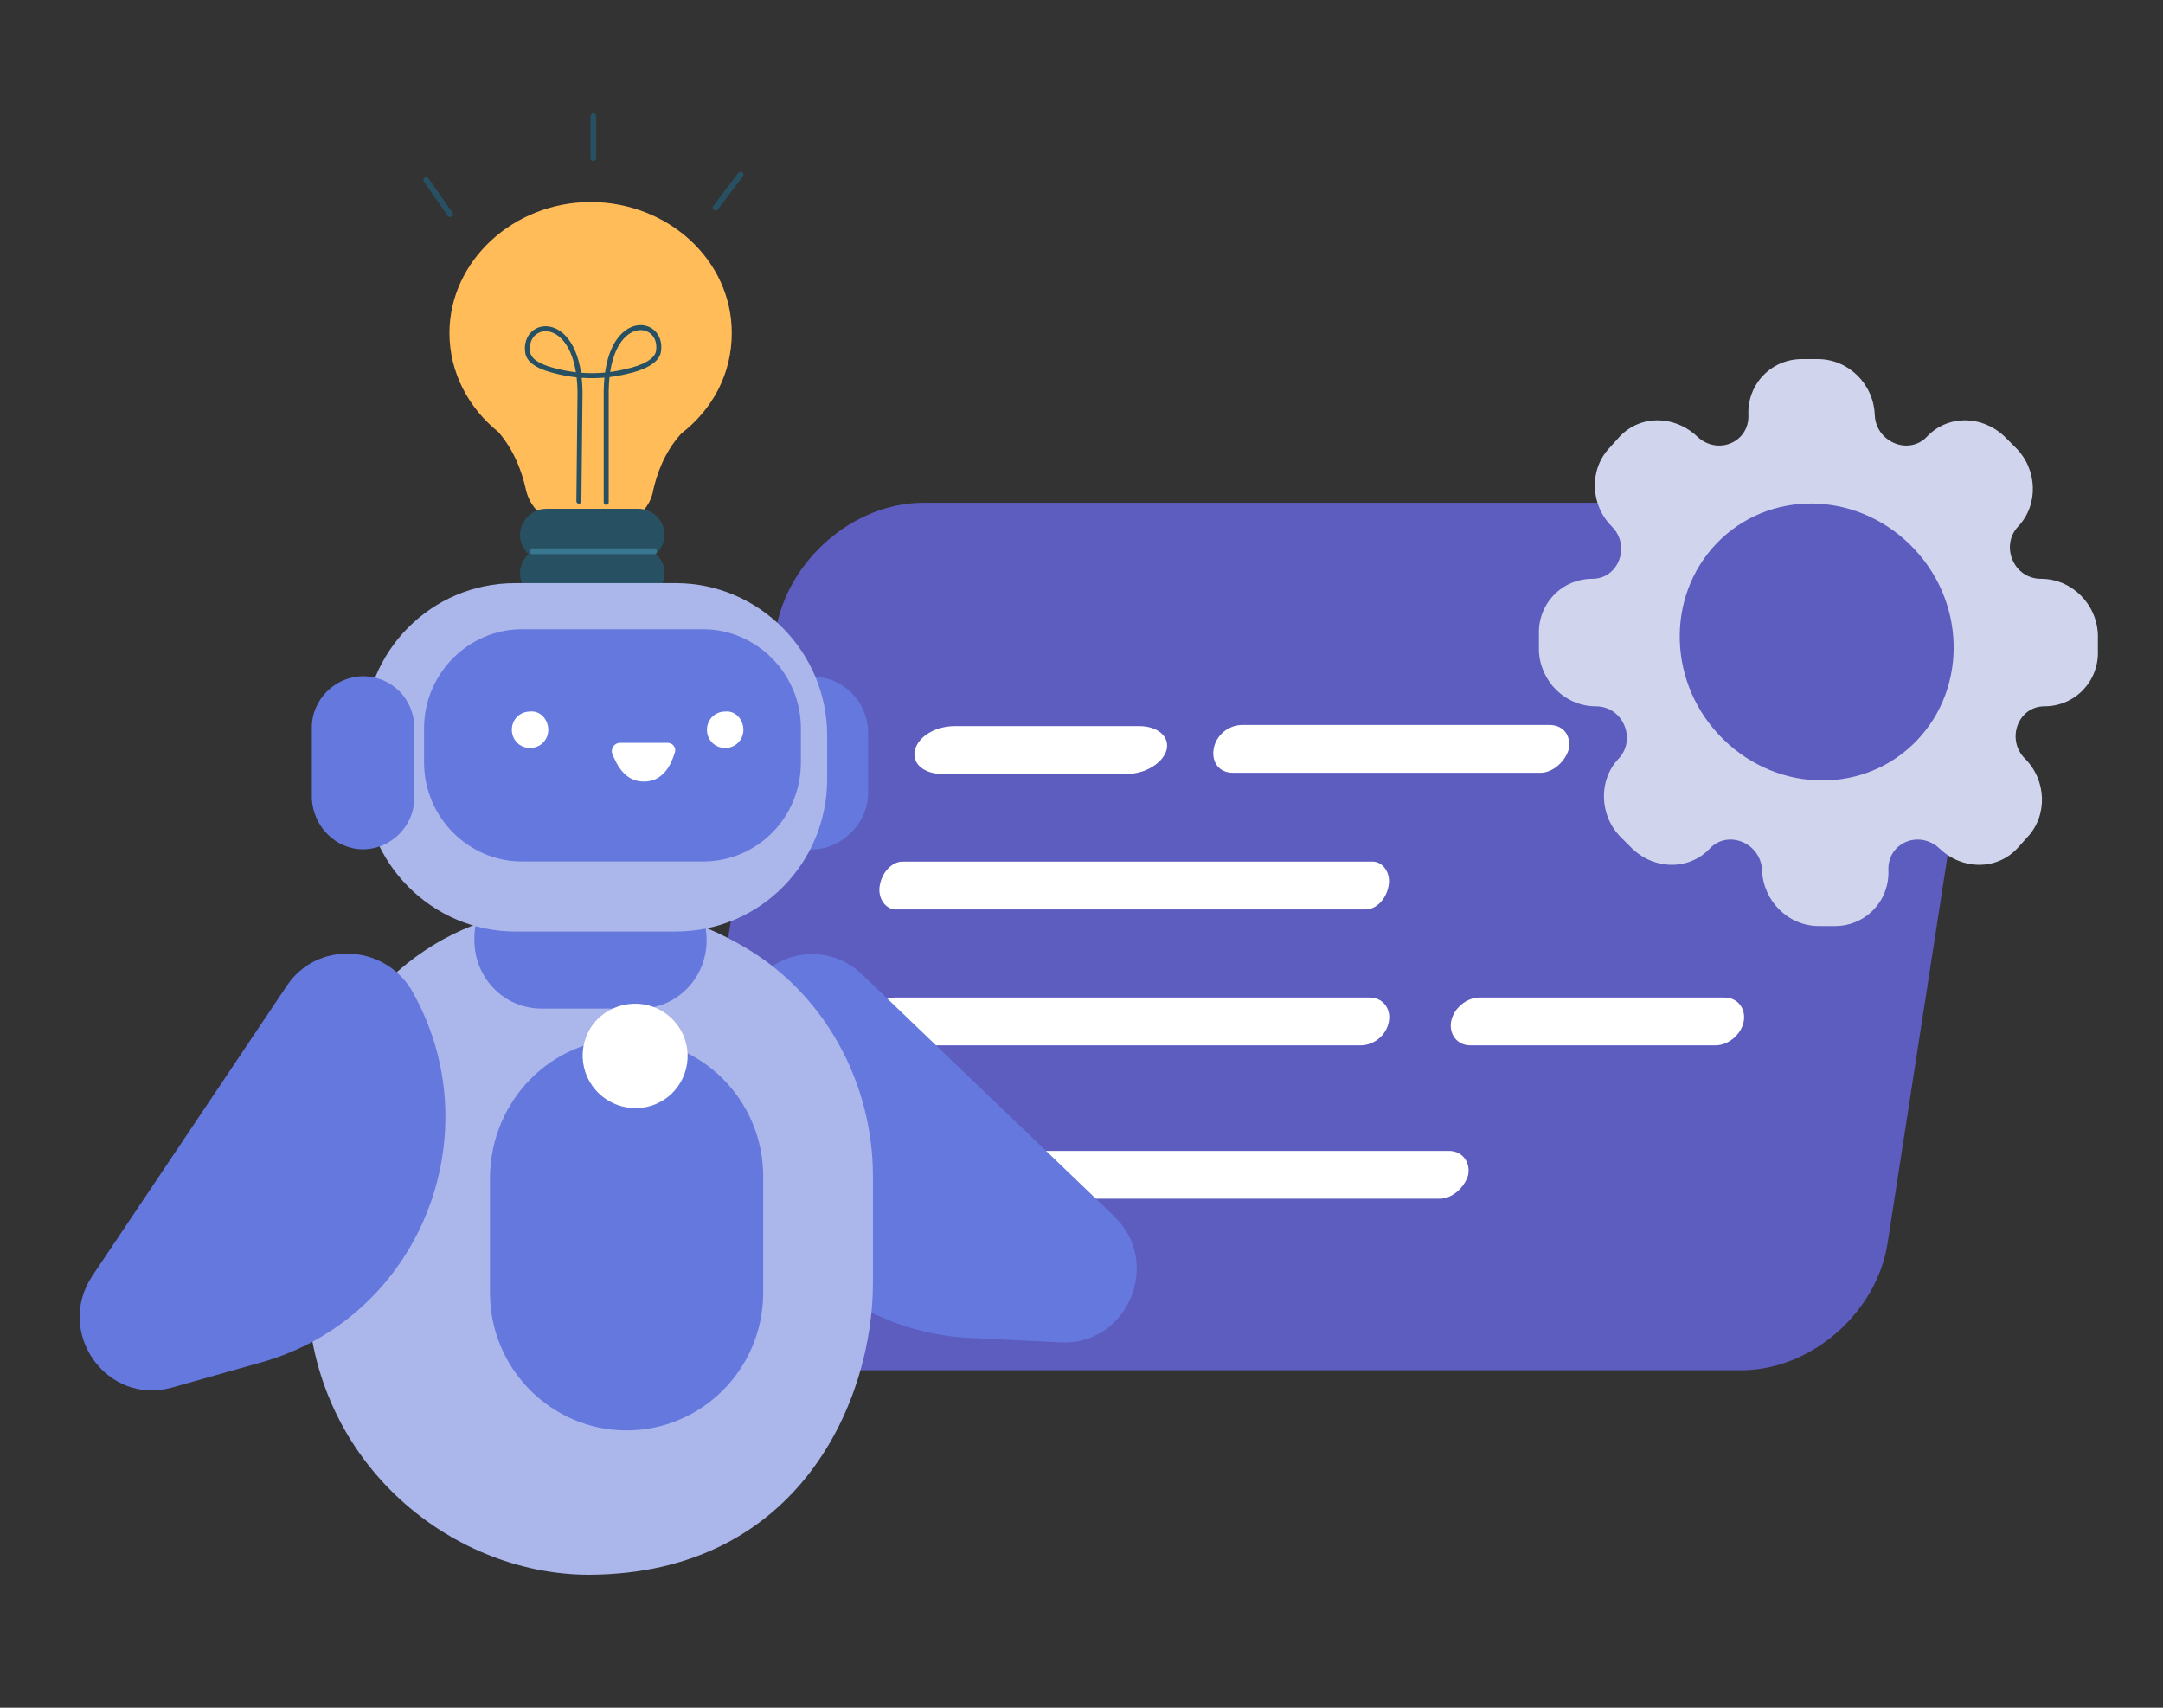 <?xml version="1.0" encoding="utf-8"?>
<!-- Generator: Adobe Illustrator 27.2.0, SVG Export Plug-In . SVG Version: 6.00 Build 0)  -->
<svg version="1.1" id="Calque_1" xmlns="http://www.w3.org/2000/svg" xmlns:xlink="http://www.w3.org/1999/xlink" x="0px" y="0px"
	 viewBox="0 0 190 150" style="enable-background:new 0 0 190 150;" xml:space="preserve">
<rect x="0" y="0" width="190" height="150" fill="#333333" stroke="none"/>
<style type="text/css">
	.st0{clip-path:url(#SVGID_00000034805389953917032570000008520767929505759142_);}
	.st1{fill:#5D5CBF;}
	.st2{fill-rule:evenodd;clip-rule:evenodd;fill:#FFFFFF;}
	.st3{fill:#FFBC59;}
	.st4{fill:#275163;}
	.st5{fill-opacity:0;stroke:#397791;stroke-width:0.501;stroke-linecap:round;stroke-linejoin:round;}
	.st6{fill-opacity:0;stroke:#275163;stroke-width:0.439;stroke-linecap:round;stroke-linejoin:round;}
	.st7{fill:#6478DE;}
	.st8{fill:#ABB6EB;}
	.st9{fill:#FFFFFF;}
	.st10{fill-opacity:0;stroke:#275163;stroke-width:0.498;stroke-linecap:round;stroke-linejoin:round;}
	.st11{fill:#D0D4ED;}
</style>
<g>
	<defs>
		<rect id="SVGID_1_" x="-17" y="-2" width="232.9" height="159.1"/>
	</defs>
	<clipPath id="SVGID_00000060741704308659826490000013980796415594679433_">
		<use xlink:href="#SVGID_1_"  style="overflow:visible;"/>
	</clipPath>
	<g style="clip-path:url(#SVGID_00000060741704308659826490000013980796415594679433_);">
		<g transform="matrix(1,0,0,1,777.33,467.06)">
			<path class="st1" d="M-624.4-346.7H-708c-6.2,0-10.4-5.1-9.5-11.3l8.3-53.6c1-6.2,6.8-11.3,13-11.3h83.5c6.2,0,10.4,5.1,9.5,11.3
				l-8.3,53.6C-612.4-351.8-618.2-346.7-624.4-346.7L-624.4-346.7z"/>
		</g>
		<g transform="matrix(1,0,0,1,985.57,665.68)">
			<path class="st2" d="M-886.6-597.7h-16.2c-1.6,0-2.7-0.9-2.4-2.1c0.3-1.2,1.8-2.1,3.5-2.1h16.2c1.6,0,2.7,0.9,2.4,2.1
				C-883.4-598.7-884.9-597.7-886.6-597.7L-886.6-597.7z"/>
		</g>
		<g transform="matrix(1,0,0,1,1250.81,664.28)">
			<path class="st2" d="M-1115.5-596.4h-27c-1.2,0-1.9-0.9-1.7-2.1c0.2-1.2,1.3-2.1,2.5-2.1h27c1.2,0,1.9,0.9,1.7,2.1
				C-1113.3-597.4-1114.4-596.4-1115.5-596.4L-1115.5-596.4z"/>
		</g>
		<g transform="matrix(1,0,0,1,954.58,786.48)">
			<path class="st2" d="M-834.6-706.6h-41.3c-0.9,0-1.6-1-1.4-2.1c0.2-1.2,1.1-2.1,2-2.1h41.3c0.9,0,1.6,1,1.4,2.1
				C-832.8-707.5-833.7-706.6-834.6-706.6L-834.6-706.6z"/>
		</g>
		<g transform="matrix(1,0,0,1,919.07,1043.59)">
			<path class="st2" d="M-792.6-938.3h-50.9c-1.2,0-1.9-1-1.7-2.1s1.3-2.1,2.5-2.1h50.9c1.2,0,1.9,1,1.7,2.1
				C-790.4-939.3-791.5-938.3-792.6-938.3L-792.6-938.3z"/>
		</g>
		<g transform="matrix(1,0,0,1,942.2,907.62)">
			<path class="st2" d="M-822.7-815.8h-41.7c-1.2,0-1.9-1-1.7-2.1s1.3-2.1,2.5-2.1h41.7c1.2,0,1.9,1,1.7,2.1
				C-820.4-816.7-821.5-815.8-822.7-815.8L-822.7-815.8z"/>
		</g>
		<g transform="matrix(1,0,0,1,1462.77,907.62)">
			<path class="st2" d="M-1312.1-815.8h-21.5c-1.2,0-1.9-1-1.7-2.1s1.3-2.1,2.5-2.1h21.5c1.2,0,1.9,1,1.7,2.1
				S-1310.9-815.8-1312.1-815.8L-1312.1-815.8z"/>
		</g>
		<g transform="matrix(1,0,0,1,572.18,200.35)">
			<path class="st3" d="M-507.9-171.1c0-6.4-5.6-11.5-12.4-11.5c-6.8,0-12.4,5.2-12.4,11.5c0,3.5,1.7,6.6,4.3,8.7
				c1.4,1.6,2.1,3.6,2.4,5c0.3,1.4,1.3,2.5,2.6,2.9c2.1,0.7,4.2,0.8,6.2,0.1c1.2-0.5,2.2-1.6,2.4-2.9c0.3-1.3,0.9-3.2,2.4-4.9
				c0,0,0.1-0.1,0.1-0.1C-509.6-164.4-507.9-167.5-507.9-171.1L-507.9-171.1L-507.9-171.1z"/>
		</g>
		<g transform="matrix(1,0,0,1,633.68,471.89)">
			<path class="st4" d="M-577.6-422.6h-8.1c-1.3,0-2.3-1.1-2.3-2.3s1-2.3,2.3-2.3h8.1c1.3,0,2.3,1.1,2.3,2.3
				S-576.4-422.6-577.6-422.6L-577.6-422.6z"/>
		</g>
		<g transform="matrix(1,0,0,1,633.68,505.55)">
			<path class="st4" d="M-577.6-452.9h-8.1c-1.3,0-2.3-1.1-2.3-2.3s1-2.3,2.3-2.3h8.1c1.3,0,2.3,1.1,2.3,2.3
				S-576.4-452.9-577.6-452.9L-577.6-452.9z"/>
		</g>
		<g transform="matrix(1,0,0,1,645.96,510.62)">
			<path class="st5" d="M-599.2-462.2h10.7"/>
		</g>
		<g transform="matrix(1,0,0,1,641.25,312.92)">
			<path class="st6" d="M-590.4-268.9l0.1-9.6c-0.1-7-5-6.4-4.6-3.5c0.1,0.9,1.3,1.4,2.6,1.7c2,0.5,4.1,0.5,6.1,0
				c1.4-0.3,2.7-0.9,2.8-1.8c0.4-2.9-4.5-3.5-4.6,3.5l0,9.8"/>
		</g>
		<g transform="matrix(1,0,0,1,822.15,868.91)">
			<path class="st7" d="M-746.4-783.3l22.1,21.2c4.3,4.1,1.2,11.4-4.7,11.1l-8.1-0.4c-14.5-0.8-24.3-15.3-19.8-29.2
				C-755.4-785.2-749.8-786.6-746.4-783.3L-746.4-783.3L-746.4-783.3z"/>
		</g>
		<g transform="matrix(1,0,0,1,843.26,621.62)">
			<path class="st7" d="M-772-547c2.7,0,5-2.3,5-5v-5.2c0-2.8-2.2-5-5-5c-2.7,0-5,2.3-5,5v5.2C-777-549.3-774.8-547-772-547
				L-772-547z"/>
		</g>
		<g transform="matrix(1,0,0,1,445.38,824.82)">
			<path class="st8" d="M-368.7-712.1v-9.4c0-8.3-4.3-16.1-11.4-20.2c-3.6-2.1-8.2-3.7-13.7-3.6c-2.7,0-5.1,0.3-7.3,0.9
				c-10.2,2.5-17.3,12-17.3,22.7v9.7c0,15.3,12.4,25.5,24.8,25.5C-375.1-686.6-368.7-701.9-368.7-712.1L-368.7-712.1L-368.7-712.1z"
				/>
		</g>
		<g transform="matrix(1,0,0,1,593.57,795.69)">
			<path class="st7" d="M-546-719.1h8.6c3.3,0,5.9,2.7,5.9,6l0,0c0,3.3-2.6,6-5.9,6h-8.6c-3.3,0-5.9-2.7-5.9-6l0,0
				C-552-716.4-549.3-719.1-546-719.1L-546-719.1z"/>
		</g>
		<g transform="matrix(1,0,0,1,495.66,538.72)">
			<path class="st8" d="M-450.4-487.5h14.1c7.3,0,13.3,6,13.3,13.4v3.8c0,7.4-5.9,13.4-13.3,13.4h-14.1c-7.3,0-13.3-6-13.3-13.4
				v-3.8C-463.7-481.5-457.8-487.5-450.4-487.5L-450.4-487.5z"/>
		</g>
		<g transform="matrix(1,0,0,1,549.55,579.77)">
			<path class="st7" d="M-503.7-524.5h15.9c4.7,0,8.6,3.9,8.6,8.7v3c0,4.8-3.8,8.7-8.6,8.7h-15.9c-4.7,0-8.6-3.9-8.6-8.7v-3
				C-512.3-520.6-508.4-524.5-503.7-524.5L-503.7-524.5z"/>
		</g>
		<g transform="matrix(1,0,0,1,627.16,652.4)">
			<path class="st9" d="M-579-588.3c0,0.9-0.7,1.6-1.6,1.6c-0.9,0-1.6-0.7-1.6-1.6c0-0.9,0.7-1.6,1.6-1.6
				C-579.7-590-579-589.2-579-588.3L-579-588.3z"/>
		</g>
		<g transform="matrix(1,0,0,1,800.4,652.4)">
			<path class="st9" d="M-735.1-588.3c0,0.9-0.7,1.6-1.6,1.6c-0.9,0-1.6-0.7-1.6-1.6c0-0.9,0.7-1.6,1.6-1.6
				C-735.8-590-735.1-589.2-735.1-588.3L-735.1-588.3z"/>
		</g>
		<g transform="matrix(1,0,0,1,716.86,681.55)">
			<path class="st9" d="M-662.4-616.3h4.2c0.4,0,0.8,0.4,0.6,0.9c-0.3,1-1,2.5-2.7,2.5s-2.4-1.5-2.8-2.5
				C-663.2-615.8-662.9-616.3-662.4-616.3L-662.4-616.3L-662.4-616.3z"/>
		</g>
		<g transform="matrix(1,0,0,1,450.59,621.6)">
			<path class="st7" d="M-418.7-547c2.4,0,4.5-2,4.5-4.5v-6.2c0-2.5-2-4.5-4.5-4.5c-2.4,0-4.5,2-4.5,4.5v6.2
				C-423.1-549-421.1-547-418.7-547L-418.7-547z"/>
		</g>
		<g transform="matrix(1,0,0,1,242,868.88)">
			<path class="st7" d="M-216.8-782.3l-17.1,25.5c-3.3,5,1.3,11.4,7,9.8l7.8-2.2c14-3.9,20.5-20.2,13.2-32.8
				C-208.4-786-214.2-786.2-216.8-782.3L-216.8-782.3z"/>
		</g>
		<g transform="matrix(1,0,0,1,608.84,944.24)">
			<path class="st7" d="M-553.8-853c6.6,0,12,5.4,12,12.1v10.2c0,6.7-5.4,12.1-12,12.1s-12-5.4-12-12.1v-10.2
				C-565.7-847.6-560.4-853-553.8-853L-553.8-853z"/>
		</g>
		
			<g transform="matrix(0.52,-0.85,0.856,0.524,669.756,976.794)">
			<path class="st9" d="M439.6-981.5c0,2.6-2.1,4.6-4.6,4.6c-2.6,0-4.6-2.1-4.6-4.6c0-2.6,2.1-4.6,4.6-4.6
				C437.5-986.1,439.6-984,439.6-981.5L439.6-981.5z"/>
		</g>
		<g transform="matrix(1,0,0,1,551.14,180.52)">
			<path class="st10" d="M-513.7-164.7l2.1,3"/>
		</g>
		<g transform="matrix(1,0,0,1,808.06,175.94)">
			<path class="st10" d="M-743-160.6l-2.2,2.9"/>
		</g>
		<g transform="matrix(1,0,0,1,699.82,124)">
			<path class="st10" d="M-647.7-113.8l0,3.7"/>
		</g>
		<g transform="matrix(1,0,0,1,1539.38,338.34)">
			<path class="st11" d="M-1388-273.4c-4.9-4.8-5.1-12.5-0.6-17.2c4.5-4.7,12.1-4.7,17,0.1s5.1,12.5,0.6,17.2
				C-1375.5-268.6-1383.1-268.6-1388-273.4L-1388-273.4z M-1361.5-271.7c-1.7-1.7-0.6-4.6,1.7-4.6c2.7,0,4.8-2.2,4.7-4.9l0-1.4
				c-0.1-2.7-2.3-4.9-5-4.9c-2.4,0-3.6-2.9-2-4.6c1.8-1.9,1.7-5-0.2-6.9l-1-1c-2-1.9-5-1.9-6.8,0c-1.6,1.7-4.5,0.5-4.6-1.9
				c-0.1-2.7-2.3-4.9-5-4.9l-1.4,0c-2.7,0-4.8,2.2-4.7,4.9c0.1,2.4-2.7,3.6-4.5,1.9c-2-1.9-5-1.9-6.8,0l-0.9,1
				c-1.8,1.9-1.7,5,0.2,6.9c1.7,1.7,0.6,4.6-1.7,4.6c-2.7,0-4.8,2.2-4.7,4.9l0,1.4c0.1,2.7,2.3,4.9,5,4.9c2.4,0,3.6,2.9,2,4.6
				c-1.8,1.9-1.7,5,0.2,6.9l1,1c2,1.9,5,1.9,6.8,0c1.6-1.7,4.5-0.5,4.6,1.9c0.1,2.7,2.3,4.9,5,4.9l1.4,0c2.7,0,4.8-2.2,4.7-4.9
				c-0.1-2.4,2.7-3.6,4.5-1.9c2,1.9,5,1.9,6.8,0l0.9-1C-1359.5-266.7-1359.6-269.8-1361.5-271.7L-1361.5-271.7z"/>
		</g>
	</g>
</g>
</svg>
